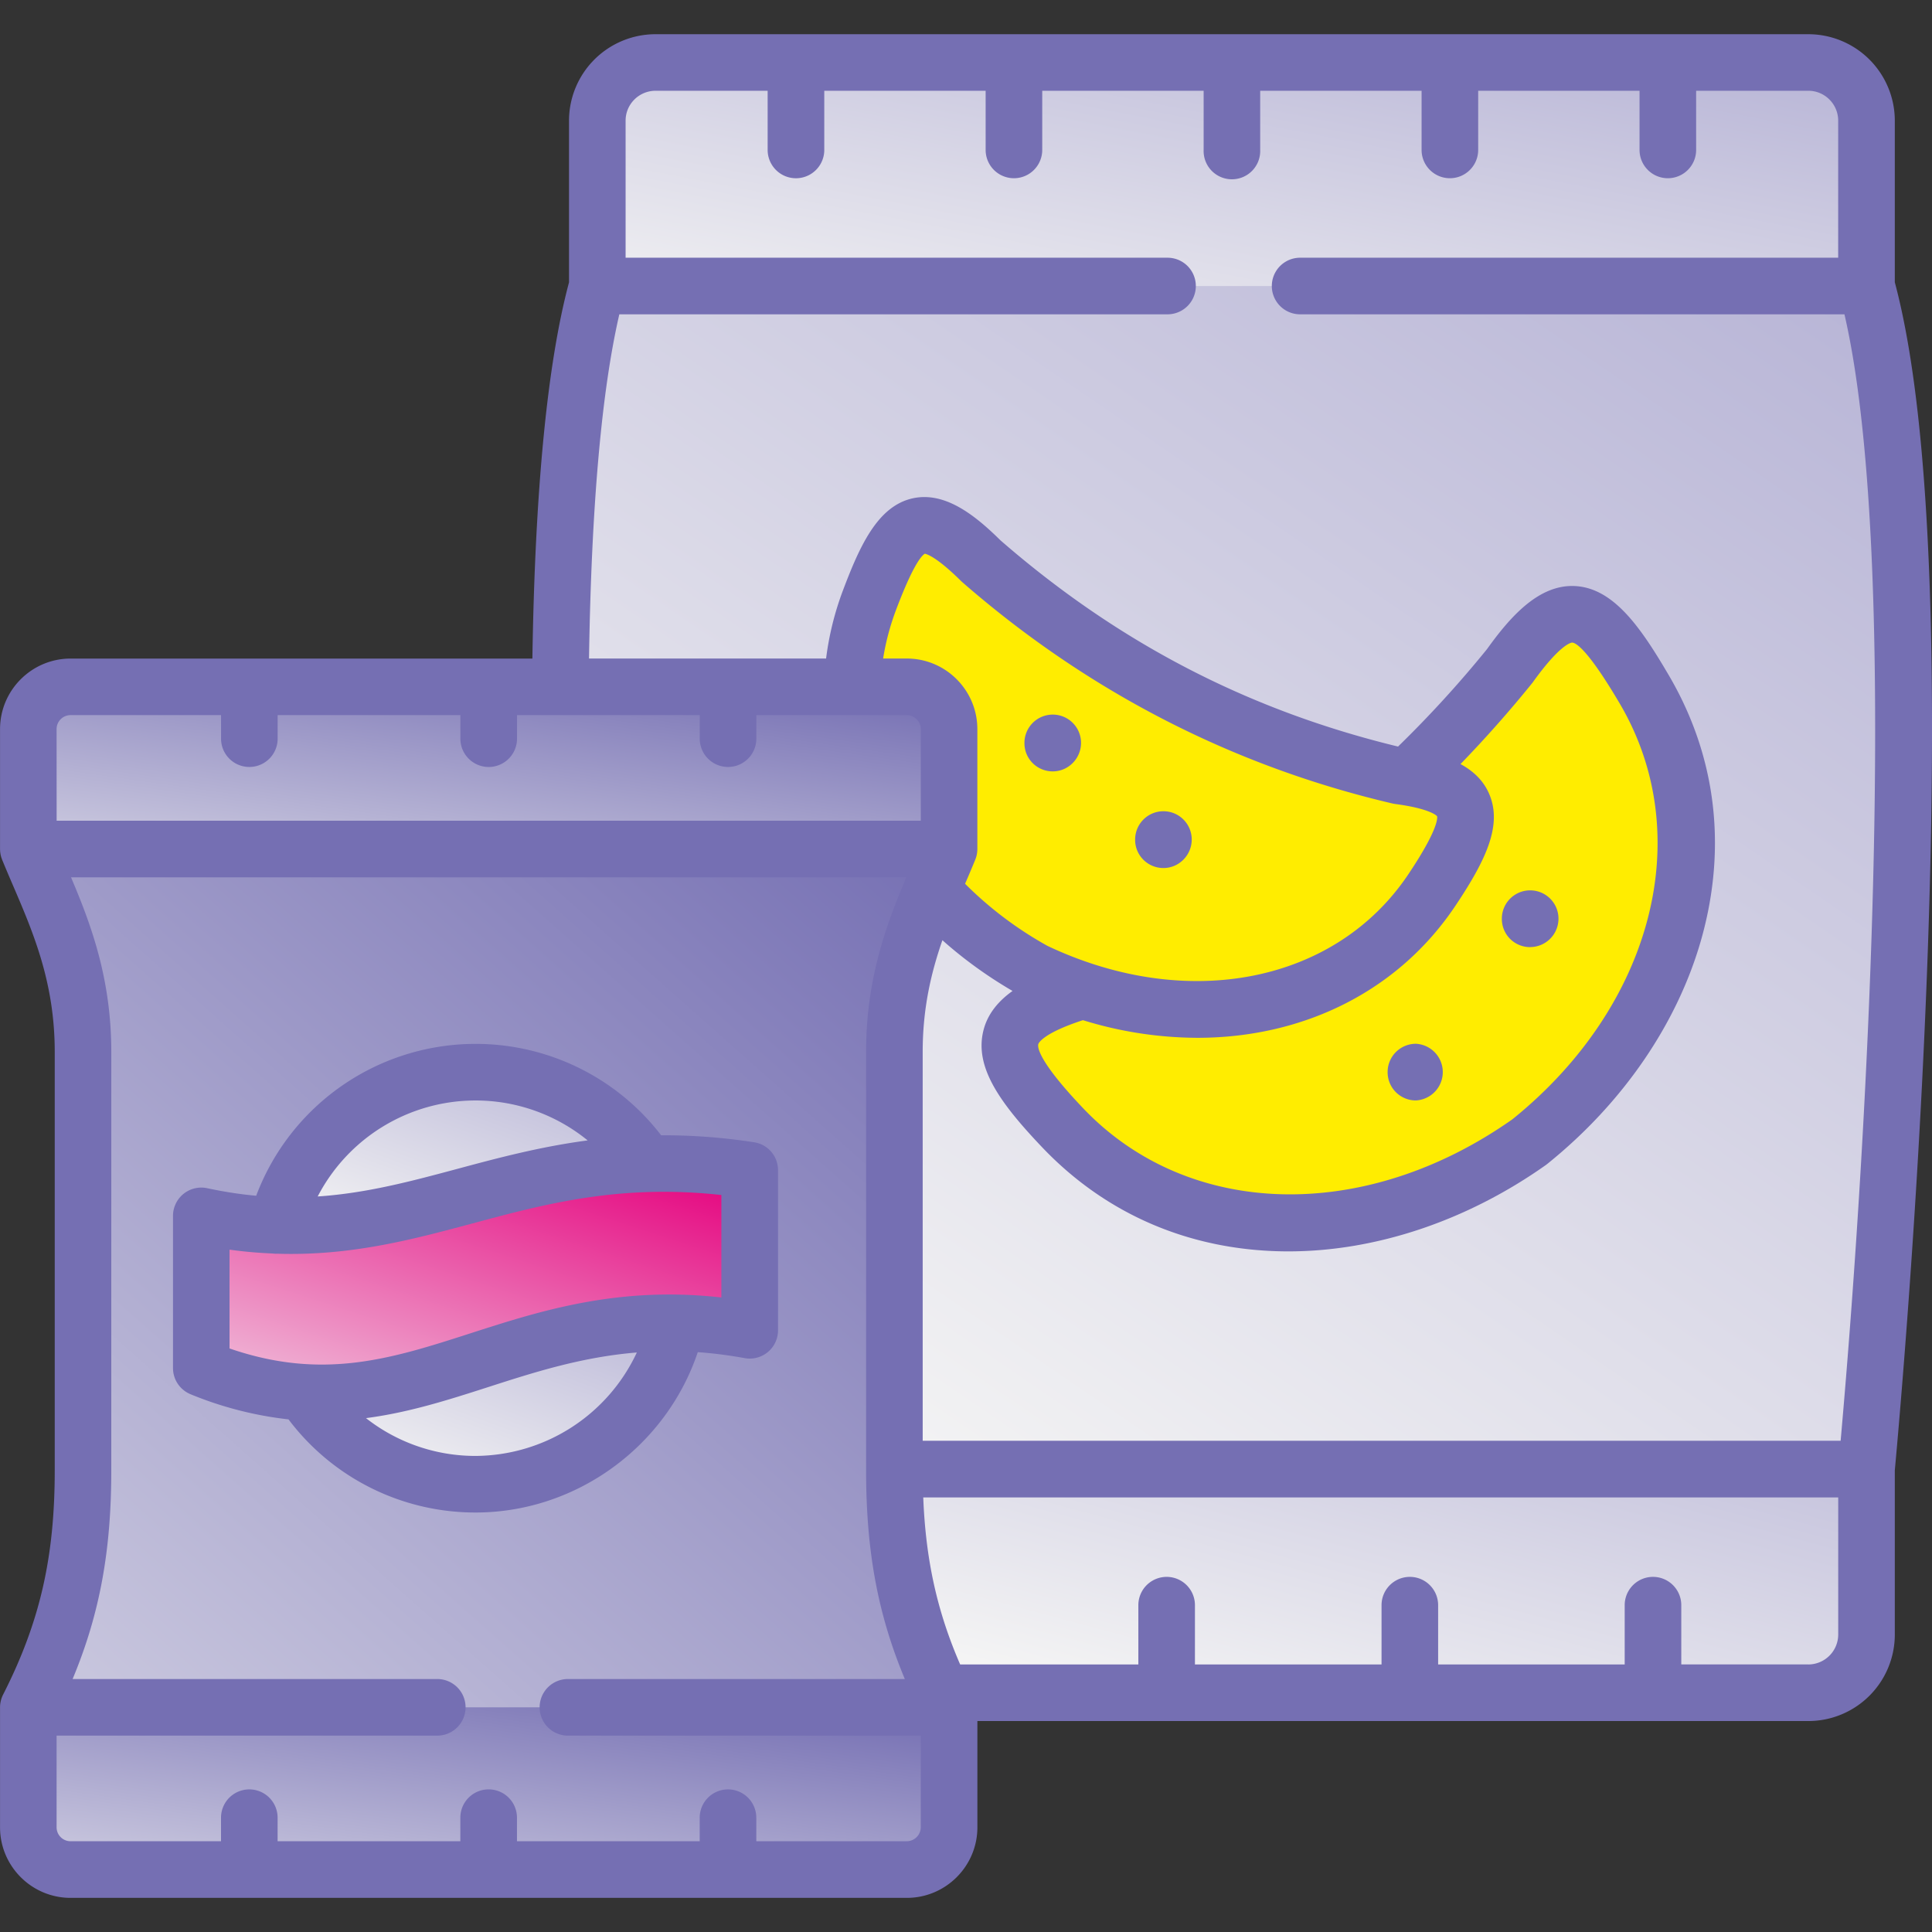 <svg fill="none" height="48" viewBox="0 0 48 48" width="48" xmlns="http://www.w3.org/2000/svg" xmlns:xlink="http://www.w3.org/1999/xlink"><rect x="0" y="0" width="48" height="48" fill="#333333" stroke="none"/><linearGradient id="a"><stop offset="0" stop-color="#b9b6d7"/><stop offset="1" stop-color="#f4f4f4"/></linearGradient><linearGradient id="d" gradientUnits="userSpaceOnUse" x1="45.614" x2="42.257" xlink:href="#a" y1="33.643" y2="46.112"/><linearGradient id="e" gradientUnits="userSpaceOnUse" x1="45.419" x2="43.157" xlink:href="#a" y1="1.819" y2="13.481"/><linearGradient id="f" gradientUnits="userSpaceOnUse" x1="46.288" x2="25.258" xlink:href="#a" y1="8.102" y2="38.865"/><linearGradient id="b"><stop offset="0" stop-color="#756fb3"/><stop offset="1" stop-color="#f4f4f4"/></linearGradient><linearGradient id="h" gradientUnits="userSpaceOnUse" x1="22.199" x2="-8.372" xlink:href="#b" y1="19.592" y2="54.068"/><linearGradient id="i" gradientUnits="userSpaceOnUse" x1="15.791" x2="13.627" xlink:href="#a" y1="26.785" y2="32.677"/><linearGradient id="j" gradientUnits="userSpaceOnUse" x1="16.531" x2="14.418" xlink:href="#a" y1="32.713" y2="38.565"/><linearGradient id="k" gradientUnits="userSpaceOnUse" x1="22.199" x2="20.846" xlink:href="#b" y1="17.146" y2="26.744"/><linearGradient id="l" gradientUnits="userSpaceOnUse" x1="22.199" x2="20.846" xlink:href="#b" y1="42.5" y2="52.098"/><linearGradient id="m" gradientUnits="userSpaceOnUse" x1="18.214" x2="15.642" y1="29.098" y2="37.019"><stop offset="0" stop-color="#e5007d"/><stop offset="1" stop-color="#efb0d3"/></linearGradient><clipPath id="c"><path d="M0 0h48v48H0z"/></clipPath><g clip-path="url(#c)"><g clip-rule="evenodd" fill-rule="evenodd"><path d="m31.919 33.348-10.653 3.15c0 2.038.3 3.714 1.18 5.557h22.481a1.45 1.45 0 0 0 1.446-1.448v-4.109z" fill="url(#d)"/><path d="M16.288 1.552a1.45 1.45 0 0 0-1.448 1.445v4.109l15.598 2.325 15.934-2.325V2.997c0-.796-.65-1.445-1.445-1.445z" fill="url(#e)"/><path d="M46.373 36.498c.585-6.317 1.749-23.066 0-29.392H14.84c-.63 2.284-.882 5.933-.917 9.958l8.298 19.434h8.386z" fill="url(#f)"/><path d="M34.759 19.278c-3.725-.871-7.208-2.574-10.38-5.337-1.522-1.508-2.017-1.04-2.78.982a6.6 6.6 0 0 0-.425 2.141h1.356c.576 0 1.05.471 1.05 1.05v2.98c-.135.33-.284.664-.43 1.01a9.8 9.8 0 0 0 2.555 2.022q.585.277 1.185.476c3.275 1.083 6.783.358 8.686-2.49 1.161-1.735 1.242-2.504-.617-2.804z" fill="#ffed00"/><path d="M35.576 22.112c-1.903 2.848-5.41 3.573-8.686 2.49l-.11.046c-2.288.72-2.087 1.576-.374 3.376 3.053 3.204 7.868 2.983 11.595.346 3.56-2.86 5.094-7.43 2.85-11.244-1.261-2.143-1.916-2.576-3.348-.57a29 29 0 0 1-2.544 2.752c1.86.3 1.778 1.07.617 2.804" fill="#ffed00"/><path d="M34.758 19.278a25 25 0 0 1-1.515-.406c-.065.417-.355.956-.818 1.646-1.803 2.69-5.034 3.486-8.15 2.65q.66.531 1.43.958.584.277 1.185.476c3.275 1.083 6.783.358 8.686-2.49 1.16-1.735 1.242-2.504-.618-2.804z" fill="#ffed00"/><path d="M38.583 16.574c2.244 3.814.712 8.383-2.847 11.244-2.079 1.47-4.493 2.19-6.75 1.984 2.814 1.164 6.22.544 9.015-1.432 3.56-2.861 5.094-7.43 2.85-11.244-1.069-1.819-1.702-2.406-2.741-1.318q.221.337.473.766" fill="#ffed00"/><path d="M12.142 19.078.703 21.094c.136.33.284.663.43 1.012.471 1.116.929 2.363.929 4.025v10.402c0 2.025-.317 3.516-.929 4.964-.13.309-.273.612-.43.92l12.202 2.017 10.675-2.016a15 15 0 0 1-.179-.363c-.78-1.632-1.18-3.237-1.18-5.522V26.131c0-1.662.457-2.91.928-4.027.147-.347.295-.68.43-1.01z" fill="url(#h)"/><path d="M14.18 27.217a5.117 5.117 0 0 0-7.313 3.23c3.331 1.006 6.465.687 9.202-1.536a5.1 5.1 0 0 0-1.89-1.694" fill="url(#i)"/><path d="M16.81 32.866c-4.027-1.137-6.577 1.312-9.256 1.727a5.11 5.11 0 0 0 4.26 2.281 5.12 5.12 0 0 0 4.997-4.009" fill="url(#j)"/><path d="M18.088 17.064H1.753a1.047 1.047 0 0 0-1.05 1.05v2.98H23.58v-2.98c0-.58-.473-1.05-1.05-1.05h-1.355z" fill="url(#k)"/><path d="M23.58 42.418H.704v2.98a1.047 1.047 0 0 0 1.05 1.05h20.775c.577 0 1.05-.47 1.05-1.05z" fill="url(#l)"/><path d="M16.069 28.911c-.631.02-1.221.084-1.787.176-2.647.428-4.682 1.462-7.416 1.359A11 11 0 0 1 5 30.208v3.781c.928.376 1.767.555 2.552.604 2.501.154 4.45-1.04 7-1.527a11 11 0 0 1 2.257-.2c.568.01 1.172.067 1.816.184v-3.976a14 14 0 0 0-2.557-.163" fill="url(#m)"/></g><path d="M17.336 33.594q.558.038 1.164.148a.702.702 0 0 0 .83-.692v-3.976a.7.7 0 0 0-.597-.695 14.6 14.6 0 0 0-2.307-.173 5.81 5.81 0 0 0-4.612-2.271 5.825 5.825 0 0 0-5.449 3.773q-.583-.052-1.216-.187a.703.703 0 0 0-.851.687v3.781c0 .287.174.544.44.652a9 9 0 0 0 2.43.623 5.81 5.81 0 0 0 4.646 2.314c2.505 0 4.738-1.644 5.522-3.984m-5.522-6.253c1.03 0 2.008.358 2.786.992-1.192.158-2.246.441-3.233.706-1.145.307-2.253.605-3.474.687a4.42 4.42 0 0 1 3.92-2.385m-6.11 6.161v-2.455c.37.052.724.081 1.07.096q.047.006.092.006l.02-.001c1.824.058 3.353-.35 4.845-.75 1.807-.486 3.671-.986 6.192-.708v2.545a12 12 0 0 0-1.124-.072c-2.024-.03-3.643.49-5.11.963-1.956.63-3.66 1.178-5.985.376m6.11 2.67a4.4 4.4 0 0 1-2.72-.939c1.07-.139 2.055-.456 3.026-.768 1.154-.372 2.333-.751 3.703-.863a4.45 4.45 0 0 1-4.01 2.57" fill="#756fb3"/><path d="M47.076 7.013V2.997A2.15 2.15 0 0 0 44.927.85H16.288a2.15 2.15 0 0 0-2.151 2.148v4.017c-.54 2.016-.845 5.157-.91 9.347H1.754c-.966 0-1.753.786-1.753 1.753v2.992l.003.057.004.026.006.041.01.041.007.026.019.053.004.011v.003l.004.007q.124.3.257.608c.514 1.196 1.045 2.432 1.045 4.153v10.401c0 2.165-.372 3.777-1.282 5.566a.7.7 0 0 0-.077.319v2.98c0 .967.787 1.753 1.753 1.753H22.53c.966 0 1.753-.786 1.753-1.753v-2.64h20.644a2.15 2.15 0 0 0 2.149-2.15V36.53c.222-2.407 1.964-22.187 0-29.517m-31.688.796h13.619a.703.703 0 1 0 0-1.406H15.543V2.997c0-.41.334-.742.745-.742h2.784v1.47a.703.703 0 1 0 1.407 0v-1.47h4.009v1.47a.703.703 0 1 0 1.406 0v-1.47h4.01v1.47a.703.703 0 1 0 1.405 0v-1.47h4.01v1.47a.703.703 0 1 0 1.406 0v-1.47h4.009v1.47a.703.703 0 1 0 1.406 0v-1.47h2.787c.41 0 .742.333.742.742v3.406H32.301a.703.703 0 1 0 0 1.406h13.524c1.366 5.917.62 19.96-.095 27.986H22.924v-9.664c0-1.078.209-1.965.49-2.772q.792.706 1.742 1.261c-.344.246-.614.559-.72.97-.234.907.385 1.789 1.46 2.918 1.592 1.671 3.684 2.564 6.049 2.582h.07c2.166 0 4.433-.76 6.392-2.146l.034-.026c1.891-1.52 3.254-3.517 3.839-5.625.631-2.279.347-4.534-.823-6.523-.67-1.14-1.354-2.166-2.334-2.21-.896-.041-1.606.768-2.18 1.569a28 28 0 0 1-2.209 2.419c-3.713-.899-6.947-2.575-9.877-5.123-.626-.618-1.373-1.22-2.178-1.045-.878.191-1.323 1.195-1.739 2.296a7.4 7.4 0 0 0-.416 1.685h-5.89c.058-3.768.311-6.639.753-8.552m21.6 11.89c-.146-.324-.399-.552-.701-.716a30 30 0 0 0 1.788-2.02c.705-.987.977-.998.986-.998.09.004.385.16 1.184 1.518 1.921 3.265.824 7.508-2.668 10.325-3.667 2.584-8.049 2.474-10.662-.27-1.117-1.173-1.138-1.518-1.118-1.596.003-.01.079-.26 1.109-.596a9.7 9.7 0 0 0 2.844.438c2.614 0 4.98-1.142 6.41-3.28.772-1.154 1.18-2.025.828-2.805m-1.997 2.022c-1.803 2.696-5.486 3.426-8.964 1.78a9.2 9.2 0 0 1-2.049-1.544q.129-.296.248-.586a.7.7 0 0 0 .057-.286v-2.97c0-.968-.787-1.754-1.753-1.754h-.588q.095-.601.314-1.19c.41-1.087.625-1.355.722-1.414.054.01.304.087.905.683l.033.03c3.117 2.715 6.71 4.563 10.682 5.493q.033.007.067.012c.83.11 1.016.277 1.04.304.012.062.005.368-.714 1.442M1.406 18.114c0-.191.156-.347.347-.347h3.739v.585a.703.703 0 1 0 1.406 0v-.585h4.54v.585a.703.703 0 1 0 1.407 0v-.585h4.54v.585a.703.703 0 1 0 1.406 0v-.585h3.739c.188 0 .347.159.347.347v2.277H1.407zm21.47 27.284a.35.35 0 0 1-.346.347h-3.74v-.585a.703.703 0 1 0-1.406 0v.585h-4.54v-.585a.703.703 0 1 0-1.407 0v.585h-4.54v-.585a.703.703 0 1 0-1.406 0v.585H1.753a.347.347 0 0 1-.347-.347v-2.277h9.458a.703.703 0 1 0 0-1.406h-9.06c.675-1.618.961-3.192.961-5.182V26.132c0-1.816-.502-3.16-1-4.335h20.752l-.031.075c-.487 1.157-.968 2.483-.968 4.26v10.401c0 1.99.286 3.564.962 5.182h-8.37a.703.703 0 1 0 0 1.406h8.767zm22.051-4.046h-3.156V39.88a.703.703 0 1 0-1.406 0v1.473H35.73V39.88a.703.703 0 1 0-1.406 0v1.473h-4.636V39.88a.703.703 0 1 0-1.406 0v1.473h-4.427c-.574-1.321-.856-2.602-.917-4.15H45.67v3.405a.745.745 0 0 1-.743.745" fill="#756fb3"/><path d="M26.155 17.754a.703.703 0 0 0-.703.703v.008c0 .389.315.7.703.7s.703-.32.703-.708-.314-.703-.703-.703m2.75 2.401a.703.703 0 0 0-.703.703v.008c0 .388.315.7.703.7s.703-.32.703-.708-.314-.703-.703-.703m6.273 5.777a.703.703 0 0 0-.703.703v.005a.7.7 0 0 0 .703.7.705.705 0 0 0 0-1.408m2.839-2.402a.706.706 0 0 0 .703-.706.703.703 0 0 0-1.407 0v.008a.7.7 0 0 0 .704.699" fill="#756fb3"/></g></svg>
